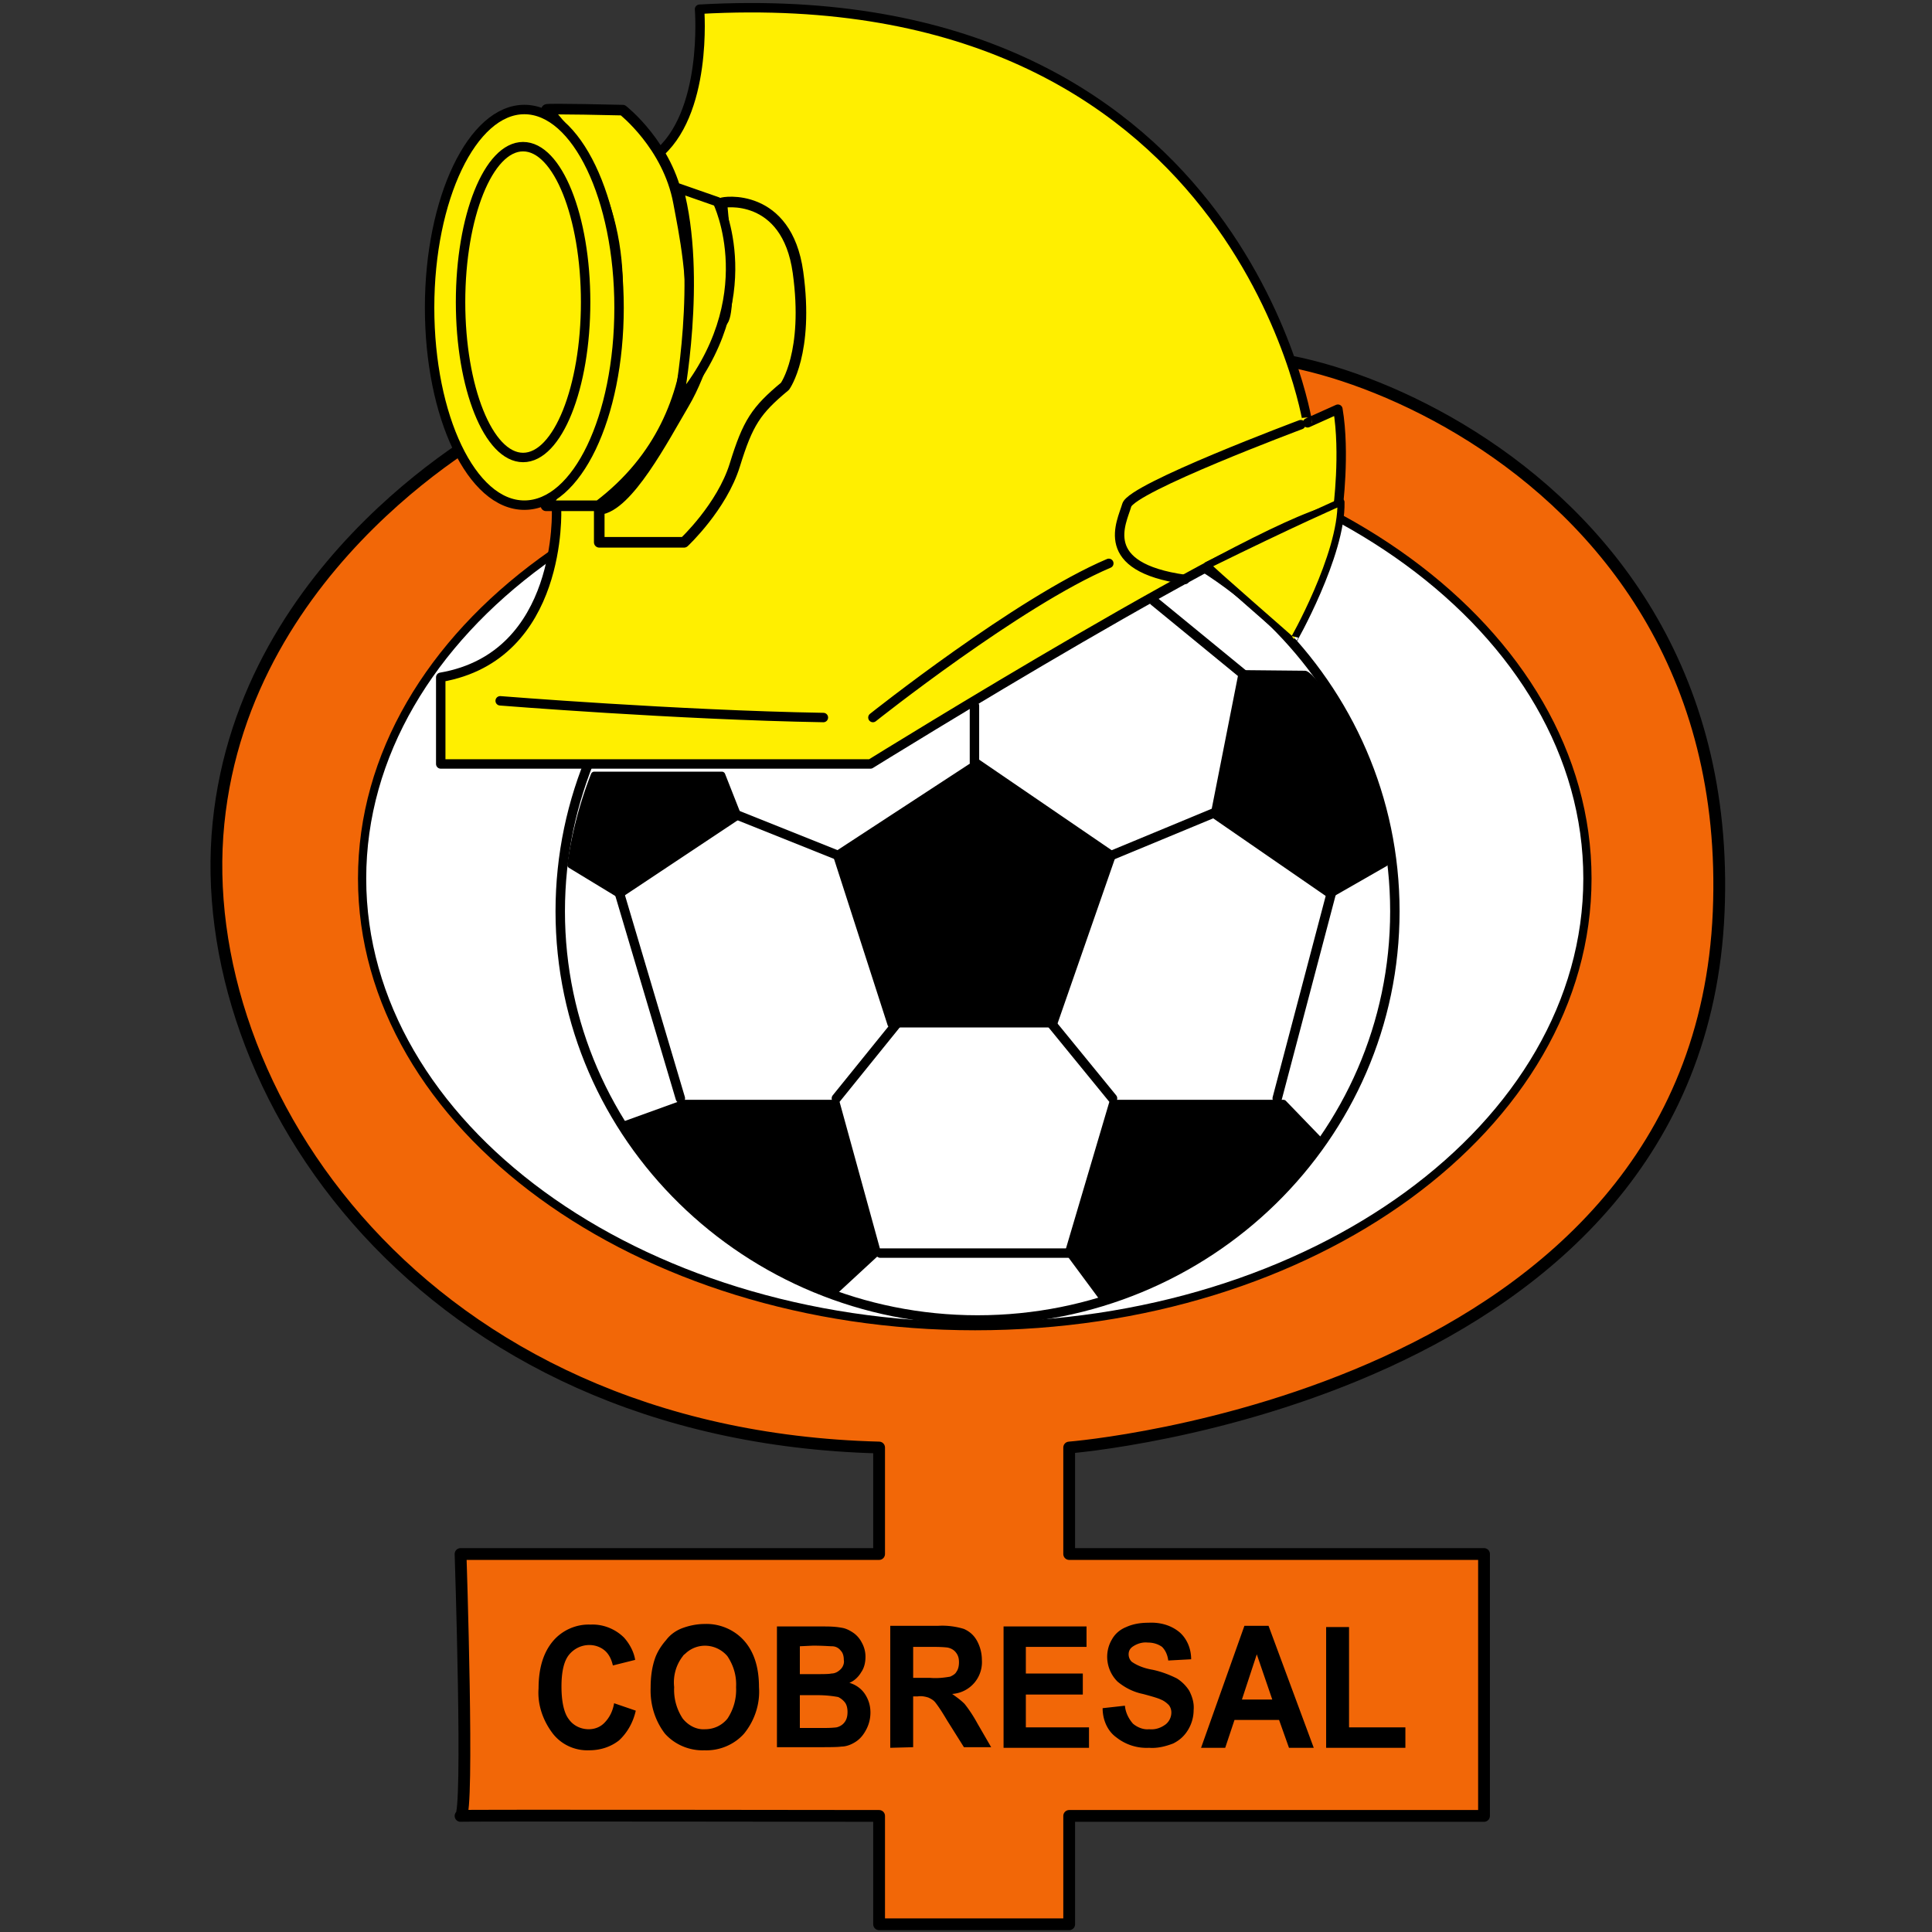 <svg xmlns="http://www.w3.org/2000/svg" width="500" height="500" fill="none"><rect width="100%" height="100%" fill="#333333" stroke="none"/><path fill="#F26707" fill-rule="evenodd" d="M129.446 109.904s-66.018 34.291-72.908 103.193c-6.89 68.902 52.558 158.475 170.973 161.52v27.561h-108.32s2.243 67.941 0 67.78c-2.244-.16 108.32 0 108.32 0V498h49.193v-28.042h107.36v-67.78h-107.36v-27.561s162.802-12.819 168.09-138.606c5.288-125.786-131.235-155.43-131.716-140.048 0 0-154.789-21.632-183.632 13.941Z" clip-rule="evenodd"/><path stroke="#000" stroke-linecap="round" stroke-linejoin="round" stroke-width="3.05" d="M129.446 109.904s-66.018 34.291-72.908 103.193c-6.89 68.902 52.558 158.475 170.973 161.52v27.561h-108.32s2.243 67.941 0 67.78c-2.244-.16 108.32 0 108.32 0V498h49.193v-28.042h107.36v-67.78h-107.36v-27.561s162.802-12.819 168.09-138.606c5.288-125.786-131.235-155.43-131.716-140.048 0 0-154.789-21.632-183.632 13.941Z"/><path fill="#fff" fill-rule="evenodd" stroke="#000" stroke-linecap="round" stroke-linejoin="round" stroke-width="2.13" d="M252.349 111.346c87.49 0 158.475 51.917 158.475 116.013 0 64.095-70.985 115.851-158.475 115.851S93.713 291.293 93.713 227.359c0-63.935 71.146-116.013 158.636-116.013Z" clip-rule="evenodd"/><path fill="#fff" fill-rule="evenodd" stroke="#000" stroke-linecap="round" stroke-linejoin="round" stroke-width="2.44" d="M252.99 129.934c59.608 0 108 47.43 108 105.917s-48.392 105.757-108 105.757c-59.609 0-108.001-47.431-108.001-105.757 0-58.327 48.392-105.917 108.001-105.917Z" clip-rule="evenodd"/><path fill="#FFEF00" fill-rule="evenodd" stroke="#000" stroke-linecap="round" stroke-linejoin="round" stroke-width="2.44" d="M181.043 2.384s2.243 27.401-11.377 37.977c0 0-16.665 80.439-25.638 91.335 0 0 1.763 38.137-29.965 43.585v22.433h111.205s104.315-64.736 120.98-66.018c0 0 1.923-14.421 0-25.798l-7.852 3.525c0 .16-17.946-114.89-157.353-107.039Z" clip-rule="evenodd"/><path fill="#FFEF00" fill-rule="evenodd" stroke="#000" stroke-linecap="round" stroke-linejoin="round" stroke-width="2.74" d="M155.085 131.856v8.493h21.952s9.775-9.134 13.14-20.03 5.448-14.101 12.979-20.35c0 0 6.249-8.653 3.365-29.484-2.884-20.83-19.549-18.267-19.709-17.946 0 0 3.044 28.682 0 30.765-3.045 2.083-4.487 12.178-9.775 21.152-5.288 8.973-14.581 26.759-21.952 27.4Z" clip-rule="evenodd"/><path fill="#FFEF00" fill-rule="evenodd" stroke="#000" stroke-linecap="round" stroke-linejoin="round" stroke-width="2.74" d="M141.464 28.343c-.321-.32 19.709.16 19.709.16s11.697 9.133 14.421 23.875 11.858 53.84-20.67 78.517h-13.621c.161-.16 41.502-58.327.161-102.552Z" clip-rule="evenodd"/><path fill="#FFEF00" fill-rule="evenodd" stroke="#000" stroke-linecap="round" stroke-linejoin="round" stroke-width="2.44" d="m175.594 48.693 10.095 3.525s12.338 24.997-10.095 51.756c0 0 6.249-32.207 0-55.281ZM135.695 28.343c13.46 0 24.516 22.914 24.516 51.276 0 28.362-10.896 51.116-24.516 51.116-13.62 0-24.517-22.914-24.517-51.116 0-28.202 11.057-51.276 24.517-51.276Z" clip-rule="evenodd"/><path fill="#FFEF00" fill-rule="evenodd" stroke="#000" stroke-linecap="round" stroke-linejoin="round" stroke-width="2.44" d="M135.375 37.958c8.973 0 16.184 18.106 16.184 40.22 0 22.112-7.211 40.219-16.184 40.219-8.974 0-16.184-18.107-16.184-40.22s7.21-40.22 16.184-40.22Z" clip-rule="evenodd"/><path fill="#000" fill-rule="evenodd" stroke="#000" stroke-linecap="round" stroke-linejoin="round" stroke-width="1.79" d="m321.411 174.32-7.211 36.534 29.965 20.67 14.261-8.172s-.801-19.549-9.294-33.489c-2.083-3.365-8.973-14.422-11.377-15.383l-16.344-.16ZM252.989 197.394l34.932 23.875-15.223 43.745h-42.142l-14.101-43.745 36.534-23.875Z" clip-rule="evenodd"/><path stroke="#000" stroke-linecap="round" stroke-linejoin="round" stroke-width="2.44" d="m314.2 210.373-26.279 10.896"/><path fill="#000" fill-rule="evenodd" stroke="#000" stroke-linecap="round" stroke-linejoin="round" stroke-width="1.79" d="m287.922 285.525-11.377 38.457 9.133 12.338s38.137-13.139 55.603-41.341l-9.134-9.454h-44.225ZM216.455 285.525l10.576 38.457-10.576 9.774c-22.593-7.691-41.982-22.753-54.961-42.623l15.543-5.608h39.418ZM147.713 223.832l12.659 7.692 30.605-20.35-4.166-10.576h-33.009a103.363 103.363 0 0 0-6.089 23.234Z" clip-rule="evenodd"/><path stroke="#000" stroke-linecap="round" stroke-linejoin="round" stroke-width="2.44" d="M129.446 181.37s45.988 3.686 83.644 4.327m12.819 0s37.656-29.965 61.051-39.9m49.673-35.893s-43.744 16.344-45.026 20.831c-1.282 4.487-7.852 16.024 15.062 19.228m-8.012 5.609 23.074 18.908m-130.754 36.534 25.638 10.255m35.573-38.617v14.742m-91.816 33.97 15.703 52.879m40.38 0 15.543-19.229m40.22 0 15.703 19.229m42.623 0 13.941-52.879m-116.653 92.938h48.552"/><path fill="#000" d="m158.93 440.794 5.608 1.923c-.641 2.884-2.083 5.608-4.327 7.691-2.243 1.763-4.967 2.564-7.691 2.564-3.685.161-7.21-1.442-9.454-4.326-2.563-3.365-4.006-7.531-3.685-11.697 0-5.288 1.282-9.294 3.685-12.178 2.404-2.884 6.089-4.487 9.775-4.326 3.204-.161 6.409 1.121 8.652 3.364 1.442 1.603 2.564 3.686 2.885 5.769l-5.769 1.442c-.32-1.442-.961-2.884-2.083-3.846-1.122-.961-2.564-1.442-4.006-1.442-2.083 0-4.006.962-5.288 2.564s-1.922 4.326-1.922 8.172c0 3.846.64 6.89 1.922 8.493 1.122 1.602 3.045 2.563 5.128 2.563 1.442 0 2.884-.48 4.006-1.602 1.442-1.442 2.243-3.205 2.564-5.128ZM168.383 436.789c0-2.724.321-5.448 1.282-8.012.641-1.602 1.603-3.044 2.724-4.326.962-1.282 2.244-2.243 3.686-2.884 1.923-.801 4.166-1.282 6.249-1.282 3.846-.16 7.691 1.442 10.255 4.326 2.564 2.884 3.846 6.89 3.846 12.018.32 4.326-1.122 8.653-3.846 12.017-2.564 2.885-6.409 4.487-10.255 4.327-3.846.16-7.691-1.442-10.255-4.327-2.564-3.364-3.846-7.531-3.686-11.857Zm6.089-.16a13.444 13.444 0 0 0 2.244 8.172c1.442 1.762 3.525 2.884 5.768 2.724 2.243 0 4.327-.962 5.769-2.724a13.45 13.45 0 0 0 2.243-8.172c.16-2.884-.641-5.608-2.243-8.012-2.724-3.205-7.531-3.685-10.736-.801-.321.32-.641.481-.801.801-1.763 2.243-2.564 5.128-2.244 8.012ZM201.072 420.925h11.537c1.763 0 3.365 0 5.128.321 1.121.16 2.083.641 3.044 1.282.962.641 1.763 1.602 2.243 2.563a7.446 7.446 0 0 1 .962 3.686c0 1.442-.321 2.884-1.122 4.006-.641 1.121-1.762 2.243-3.044 2.724 1.602.48 3.044 1.442 4.006 2.884.961 1.442 1.442 3.044 1.442 4.807a9.349 9.349 0 0 1-.962 4.166c-.641 1.282-1.442 2.404-2.563 3.205-1.122.801-2.564 1.442-4.006 1.442-.962.16-3.365.16-7.051.16h-9.614v-31.246Zm5.929 5.128v7.21h3.846c2.243 0 3.685 0 4.326-.16.961 0 1.763-.481 2.403-1.122.641-.64.962-1.602.802-2.403 0-.801-.161-1.763-.802-2.404a2.803 2.803 0 0 0-2.243-1.121c-.641 0-2.243-.16-4.967-.16l-3.365.16Zm0 12.658v8.493h5.448c1.282 0 2.724 0 4.006-.16.801-.161 1.602-.641 2.083-1.282.641-.801.801-1.763.801-2.724 0-.801-.16-1.763-.641-2.404s-1.122-1.121-1.762-1.442a29.164 29.164 0 0 0-5.128-.481h-4.807ZM230.396 452.331v-31.566h12.338c2.243-.16 4.647.16 6.73.801 1.442.641 2.563 1.602 3.365 3.045a10.407 10.407 0 0 1 1.282 4.967 8.253 8.253 0 0 1-7.692 8.813c1.122.801 2.244 1.602 3.205 2.564 1.282 1.602 2.403 3.365 3.365 5.127l3.525 6.089h-7.05l-4.327-6.89c-.961-1.602-1.922-3.205-3.044-4.647-.481-.641-1.122-.961-1.763-1.282-.961-.32-1.923-.481-2.884-.32h-1.122v13.139l-5.928.16Zm5.928-18.106h4.327c1.762.16 3.525 0 5.288-.321.64-.32 1.281-.641 1.602-1.282.481-.641.641-1.602.641-2.403 0-.962-.16-1.763-.801-2.564-.481-.641-1.282-1.122-2.244-1.282-1.442-.16-2.884-.16-4.326-.16h-4.487v8.012ZM259.72 452.331v-31.406h21.471v5.288h-15.703v6.89h14.742v5.448h-14.742v8.493h16.344v5.287H259.72ZM285.358 442.076l5.768-.641c.16 1.763.962 3.365 2.083 4.647 1.122.962 2.724 1.602 4.166 1.442 1.603.16 3.045-.32 4.327-1.282a3.947 3.947 0 0 0 1.442-3.044c0-.641-.16-1.282-.641-1.923-.641-.641-1.282-1.122-2.083-1.442-.641-.321-2.244-.801-4.647-1.442-2.404-.481-4.647-1.603-6.57-3.205-2.884-2.884-3.525-7.371-1.442-10.896.801-1.442 2.083-2.564 3.686-3.205 1.762-.801 3.685-1.121 5.768-1.121 3.045-.16 5.929.641 8.172 2.564 1.923 1.762 2.884 4.326 2.884 6.89l-5.928.32c-.161-1.282-.641-2.564-1.603-3.525-1.121-.801-2.403-1.122-3.685-1.122-1.442-.16-2.884.321-4.006 1.122-.641.481-.961 1.122-.961 1.923 0 .801.32 1.442.801 1.923 1.602 1.121 3.525 1.762 5.448 2.083 2.243.48 4.326 1.282 6.249 2.243a10.205 10.205 0 0 1 3.205 3.205c.801 1.602 1.281 3.204 1.121 4.967a9.94 9.94 0 0 1-1.442 5.127c-.961 1.603-2.243 2.724-3.846 3.526-2.083.801-4.166 1.282-6.249 1.121a12.569 12.569 0 0 1-8.492-2.724c-2.243-1.602-3.525-4.486-3.525-7.531ZM339.998 452.331h-6.41l-2.563-7.21h-11.537l-2.404 7.21h-6.249l11.216-31.566h6.25l11.697 31.566Zm-10.736-12.498-4.006-11.697-3.846 11.697h7.852ZM343.203 452.332v-31.246h5.929v25.958h14.581v5.288h-20.51Z"/><path fill="#FFEF00" fill-rule="evenodd" stroke="#000" stroke-linecap="round" stroke-linejoin="round" stroke-width="1.83" d="M312.438 146.278c-.321.16 22.112 19.548 22.112 19.708 0 .161 12.819-22.432 12.498-36.052 0 0-11.857 5.127-34.61 16.344Z" clip-rule="evenodd"/></svg>
